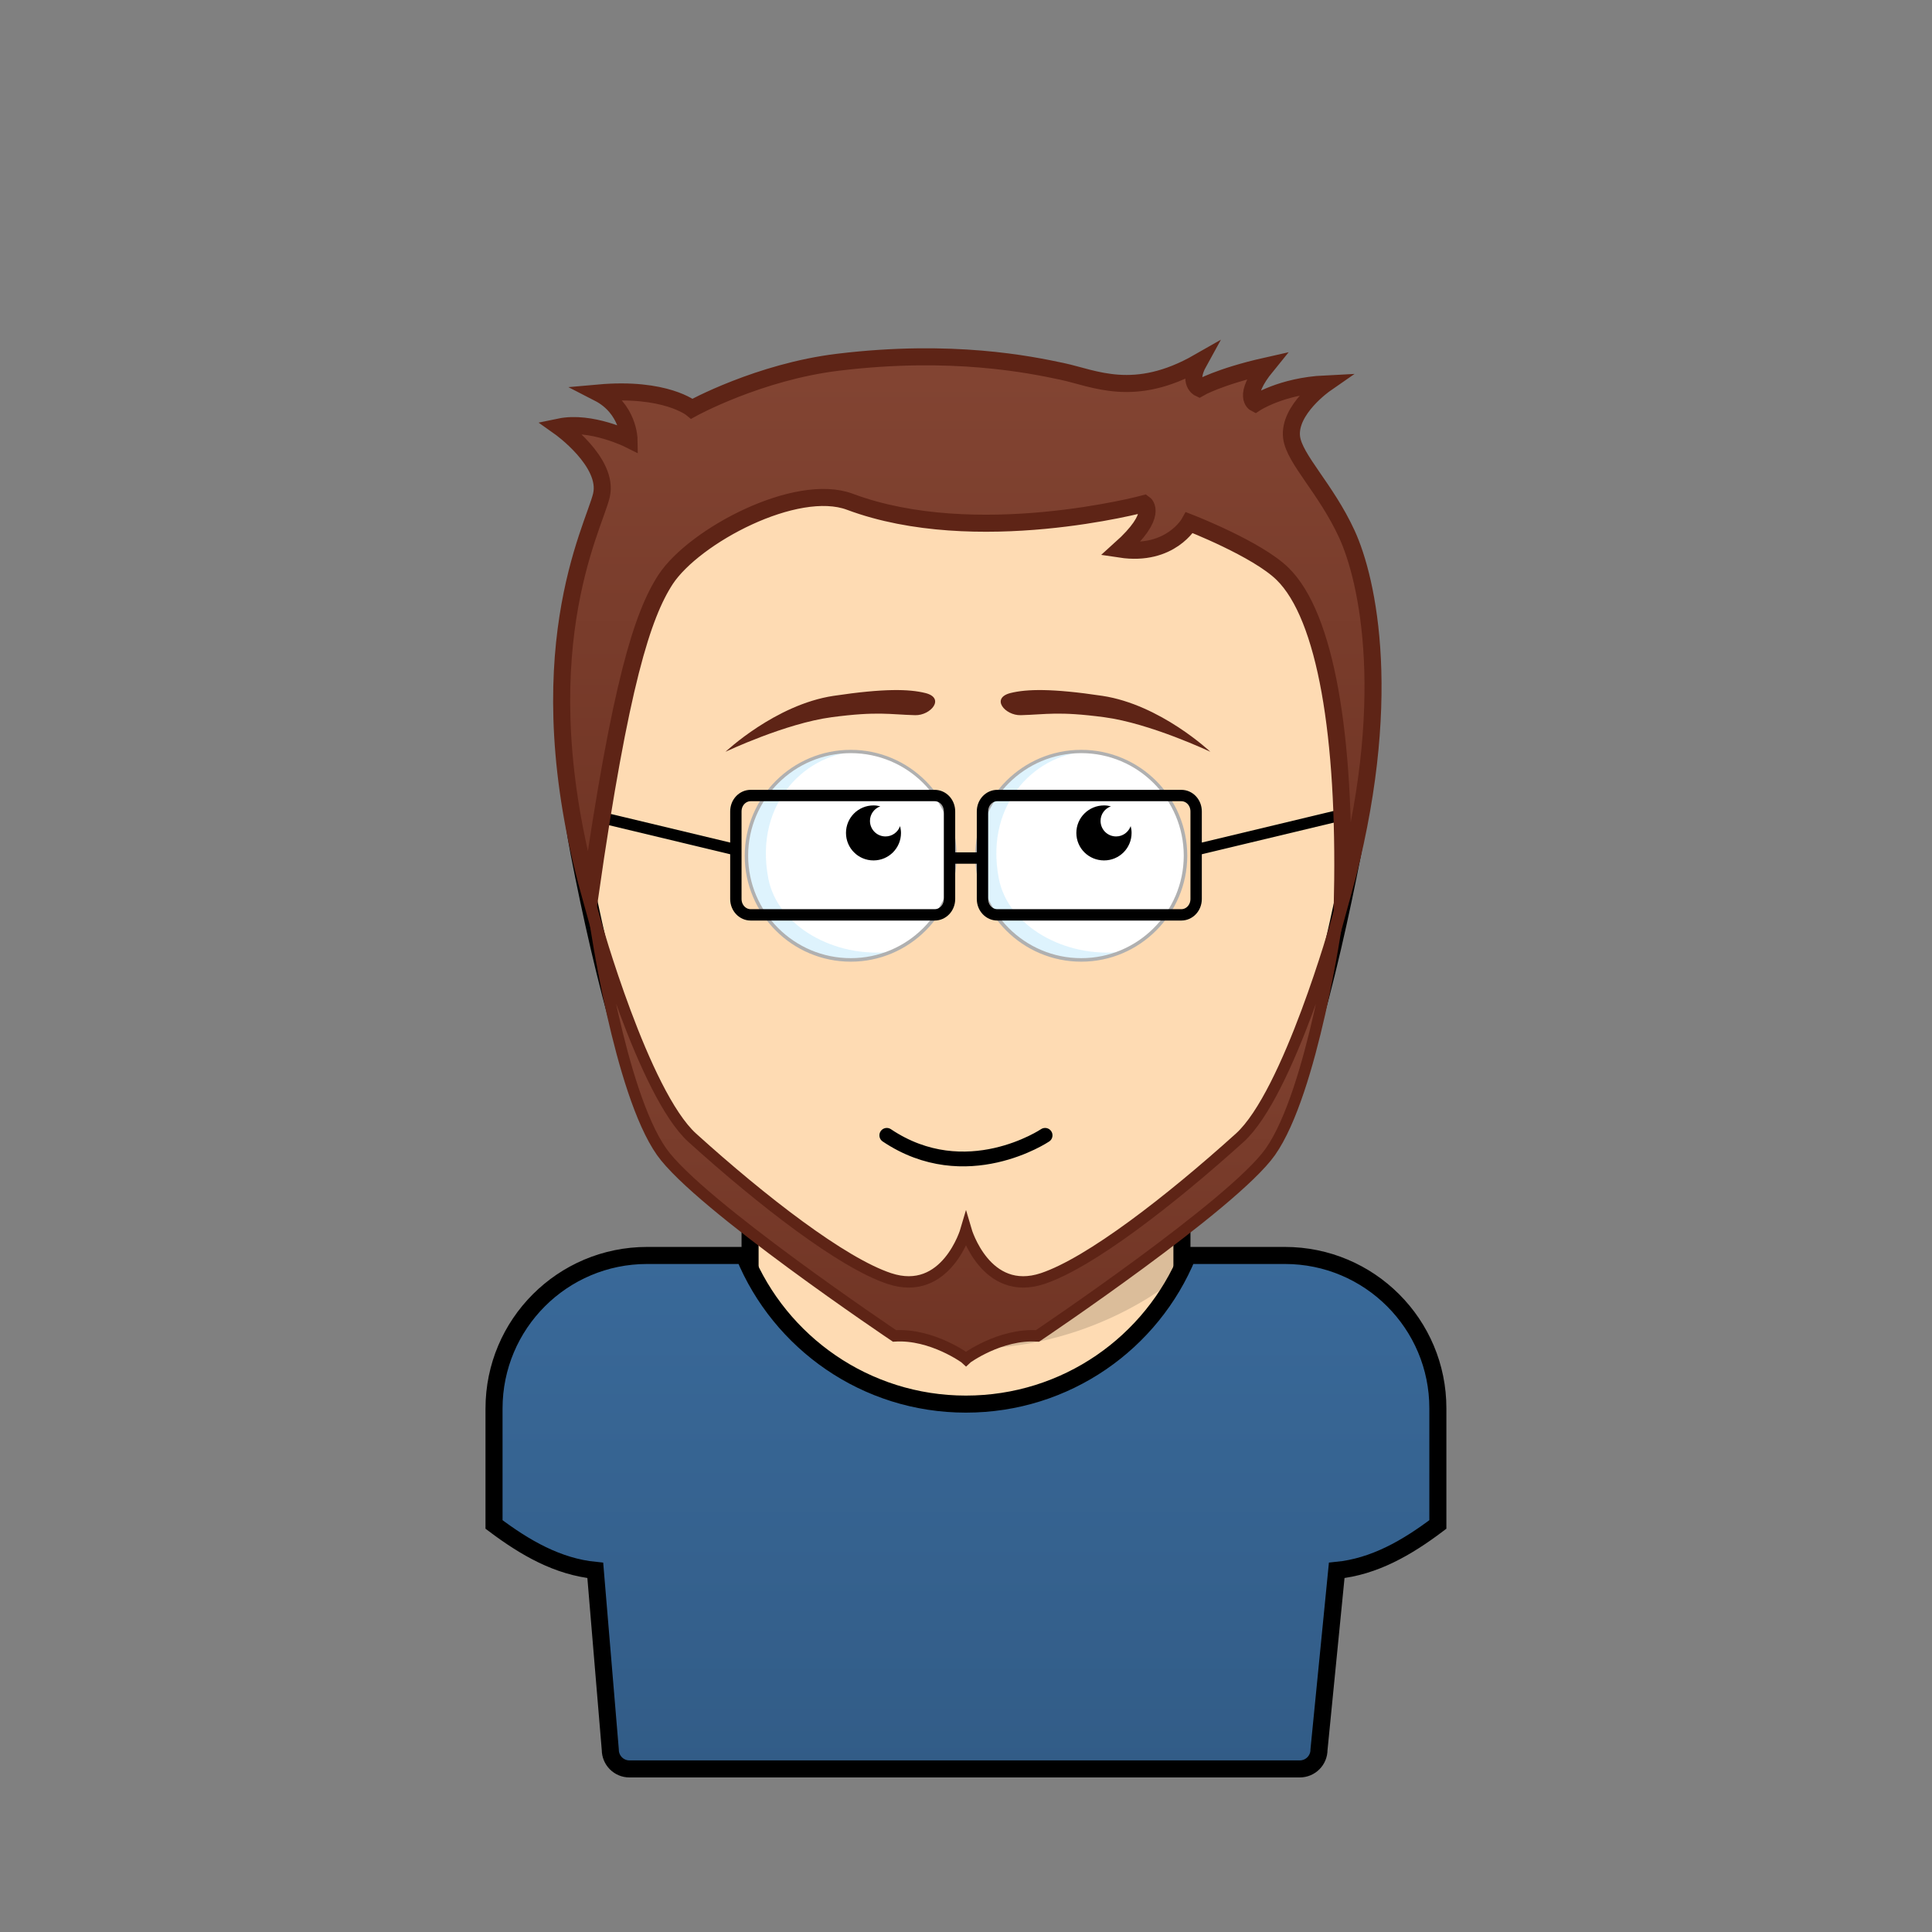 <svg xmlns="http://www.w3.org/2000/svg" viewBox="0 0 170 170"><rect x="0" y="0" width="170" height="170" fill="#808080" stroke="none"/><rect stroke="#000000" stroke-width="1.5" x="66" y="102.56" width="38" height="44" fill="#fedbb3"/><path fill="#000000" opacity="0.14" d="M66,107.44c6.44,5.24,13.4,11.22,19.49,11.22c11.29,0,18.52-6.6,18.52-6.6l0-9.5H66V107.44z"/><path stroke="#000000" stroke-width="1.5" d="M85,34.4c18.39,0,39.63,11.82,34.02,40.71c-2.05,10.56-5.37,24-8.6,26.86c-8.02,7.13-18.19,14.57-25.44,14.56c-7.25,0-17.41-7.44-25.43-14.56c-3.22-2.86-6.54-16.3-8.59-26.86C45.37,46.22,66.61,34.4,85,34.4z" fill="#fedbb3"/><path fill="none" stroke="#000000" stroke-width="1.3" stroke-linecap="round" d="M78.03,99.9c6.97,4.68,13.93,0,13.93,0"/><path fill="#FFFFFF" d="M74.86,66.12c5.07,0,9.17,4.11,9.17,9.17c0,5.07-4.11,9.17-9.17,9.17c-5.07,0-9.18-4.11-9.18-9.17C65.69,70.22,69.79,66.12,74.86,66.12z"/><path fill="#FFFFFF" d="M95.14,66.11c5.07,0,9.17,4.11,9.17,9.17c0,5.07-4.11,9.17-9.17,9.17c-5.07,0-9.18-4.11-9.18-9.17C85.97,70.22,90.08,66.11,95.14,66.11z"/><path fill="#CDECFC" opacity="0.65" d="M65.68,75.29c0,6.8,7.16,11.02,12.7,8.46c-4.89,0.56-9.98-2.22-10.78-6.48c-1.29-6.83,3.62-11.12,8-11.12C71.94,65.5,65.68,68.71,65.68,75.29z"/><path fill="#CDECFC" opacity="0.65" d="M85.96,75.29c0,6.8,7.16,11.02,12.7,8.46c-4.89,0.56-9.98-2.22-10.78-6.48c-1.29-6.83,3.62-11.12,8-11.12C92.22,65.5,85.96,68.71,85.96,75.29z"/><path fill="#B0B0B0" d="M74.86,84.62c-5.14,0-9.33-4.18-9.33-9.32c0-5.14,4.18-9.32,9.33-9.32c5.14,0,9.32,4.18,9.32,9.32C84.19,80.43,80,84.62,74.86,84.62z M74.86,66.27c-4.98,0-9.03,4.05-9.03,9.02c0,4.98,4.05,9.02,9.03,9.02c4.98,0,9.02-4.05,9.02-9.02C83.89,70.31,79.84,66.27,74.86,66.27z"/><path fill="#B0B0B0" d="M95.14,84.62c-5.14,0-9.33-4.18-9.33-9.32c0-5.14,4.18-9.32,9.33-9.32s9.33,4.18,9.33,9.32C104.46,80.43,100.28,84.62,95.14,84.62z M95.14,66.27c-4.98,0-9.02,4.05-9.02,9.02c0,4.98,4.05,9.02,9.02,9.02c4.98,0,9.02-4.05,9.02-9.02C104.16,70.31,100.11,66.27,95.14,66.27z"/><path fill="#000000" d="M98.21,73.6c-0.76,0-1.37-0.61-1.37-1.37c0-0.59,0.38-1.09,0.91-1.28c-0.19-0.05-0.39-0.08-0.6-0.08c-1.35,0-2.44,1.08-2.44,2.42c0,1.34,1.08,2.42,2.44,2.42c1.34,0,2.42-1.08,2.42-2.42c0-0.21-0.03-0.41-0.08-0.6C99.3,73.22,98.8,73.6,98.21,73.6z"/><path fill="#000000" d="M77.92,73.6c-0.76,0-1.37-0.61-1.37-1.37c0-0.59,0.38-1.09,0.91-1.28c-0.19-0.05-0.39-0.08-0.6-0.08c-1.34,0-2.42,1.08-2.42,2.42c0,1.34,1.08,2.42,2.42,2.42c1.34,0,2.42-1.08,2.42-2.42c0-0.21-0.04-0.41-0.08-0.6C79.01,73.22,78.51,73.6,77.92,73.6z"/><path fill="#5e2416" d="M106.5,66.15c0,0-5.27-2.5-9.33-3.04c-4.06-0.54-5.1-0.24-7.35-0.18c-1.38,0.04-2.68-1.5-0.9-1.95c1.42-0.35,3.62-0.42,8.08,0.25C102.11,62,106.5,66.15,106.5,66.15z M73.34,61.23c4.47-0.67,6.66-0.6,8.08-0.25c1.78,0.44,0.48,1.99-0.9,1.95c-2.25-0.06-3.29-0.36-7.35,0.18c-4.06,0.54-9.33,3.04-9.33,3.04S68.23,62,73.34,61.23z"/><path stroke="#000000" stroke-width="1" stroke-linecap="round" fill="none" d="M105.25,79.1c0,0.8-0.6,1.4-1.3,1.4h-16.2c-0.7,0-1.3-0.6-1.3-1.4v-7.7c0-0.8,0.6-1.4,1.3-1.4h16.2c0.7,0,1.3,0.6,1.3,1.4V79.1z M105.55,74.7l13.77-3.3 M64.75,79.1c0,0.8,0.6,1.4,1.3,1.4h16.2c0.7,0,1.3-0.6,1.3-1.4v-7.7c0-0.8-0.6-1.4-1.3-1.4h-16.2c-0.7,0-1.3,0.6-1.3,1.4V79.1z M64.45,74.7l-13.77-3.3 M83.7,75.5h2.6"/><path stroke="#000000" stroke-width="1.5" fill="url(#ShirtGradient-2338fc55-1-Shirt)" d="M113.06,110.47h-8.55c-3.15,7.68-10.69,13.08-19.52,13.08c-8.81,0-16.36-5.41-19.51-13.08h-8.54c-7.44,0-13.47,6.03-13.47,13.47v10.2c2.74,2.06,5.6,3.71,8.91,4.04l1.32,15.78c0,0.93,0.75,1.69,1.68,1.69h58.99c0.94,0,1.69-0.76,1.69-1.69l1.56-15.78c3.3-0.33,6.17-1.98,8.9-4.04v-10.21C126.53,116.5,120.5,110.47,113.06,110.47z"/><path stroke="#5e2416" stroke-width="1" stroke-miterlimit="50" fill="url(#HairGradient-2338fc55)" d="M109.08,100.12c-6.15,5.55-13.18,10.99-17.33,12.38c-5.02,1.67-6.75-4.25-6.75-4.25s-1.73,5.92-6.75,4.25c-4.15-1.38-11.18-6.82-17.33-12.38c-4.29-3.88-8.57-19.14-8.57-19.14s2.15,15.09,5.87,20.37c3.27,4.64,20.49,16.2,20.49,16.2c3.3-0.21,6.28,1.99,6.29,2c0.01-0.01,2.99-2.21,6.29-2c0,0,17.22-11.56,20.49-16.2c3.72-5.28,5.87-20.37,5.87-20.37S113.37,96.25,109.08,100.12z"/><path stroke="#5e2416" stroke-width="1.5" stroke-miterlimit="50" fill="url(#HairGradient-2338fc55)" d="M51.92,78.71c-5.85-21.09,0.31-32.2,1-35.12c0.69-2.92-3.69-6.02-3.69-6.02c2.79-0.58,6.12,1.09,6.12,1.09s-0.04-2.72-2.69-4.08c5.92-0.53,8.22,1.38,8.22,1.38s5.89-3.25,12.89-4.09c10.02-1.21,16.86,0.21,19.69,0.81c2.83,0.6,6.34,2.44,12.02-0.81c-1,1.81,0.04,2.29,0.04,2.29s1.73-1.02,5.92-1.96c-2.19,2.69-0.99,3.29-0.99,3.29s2.28-1.52,6.16-1.71c0,0-3.27,2.27-2.96,4.71c0.25,1.92,3.02,4.5,4.86,8.5c1.84,4,4.28,14.81-0.38,31.71c0.26-13.84-1.44-24.46-5.28-28.21c-2.25-2.2-8.19-4.5-8.19-4.5s-1.65,3-6.08,2.33c3.43-3.08,2.1-4,2.1-4s-14.8,3.98-25.9-0.17c-4.72-1.76-13.68,3-16.21,6.83C56.53,54.12,54.6,60.12,51.92,78.71z"/><linearGradient id="HairGradient-2338fc55" x1="0%" x2="0%" y1="100%" y2="0%"><stop offset="0%" stop-color="#703424"/><stop offset="100%" stop-color="#834533"/></linearGradient><linearGradient id="ShirtGradient-2338fc55-1-Shirt" x1="0%" x2="0%" y1="100%" y2="0%"><stop offset="0%" stop-color="#325c87"/><stop offset="100%" stop-color="#396999"/></linearGradient></svg>